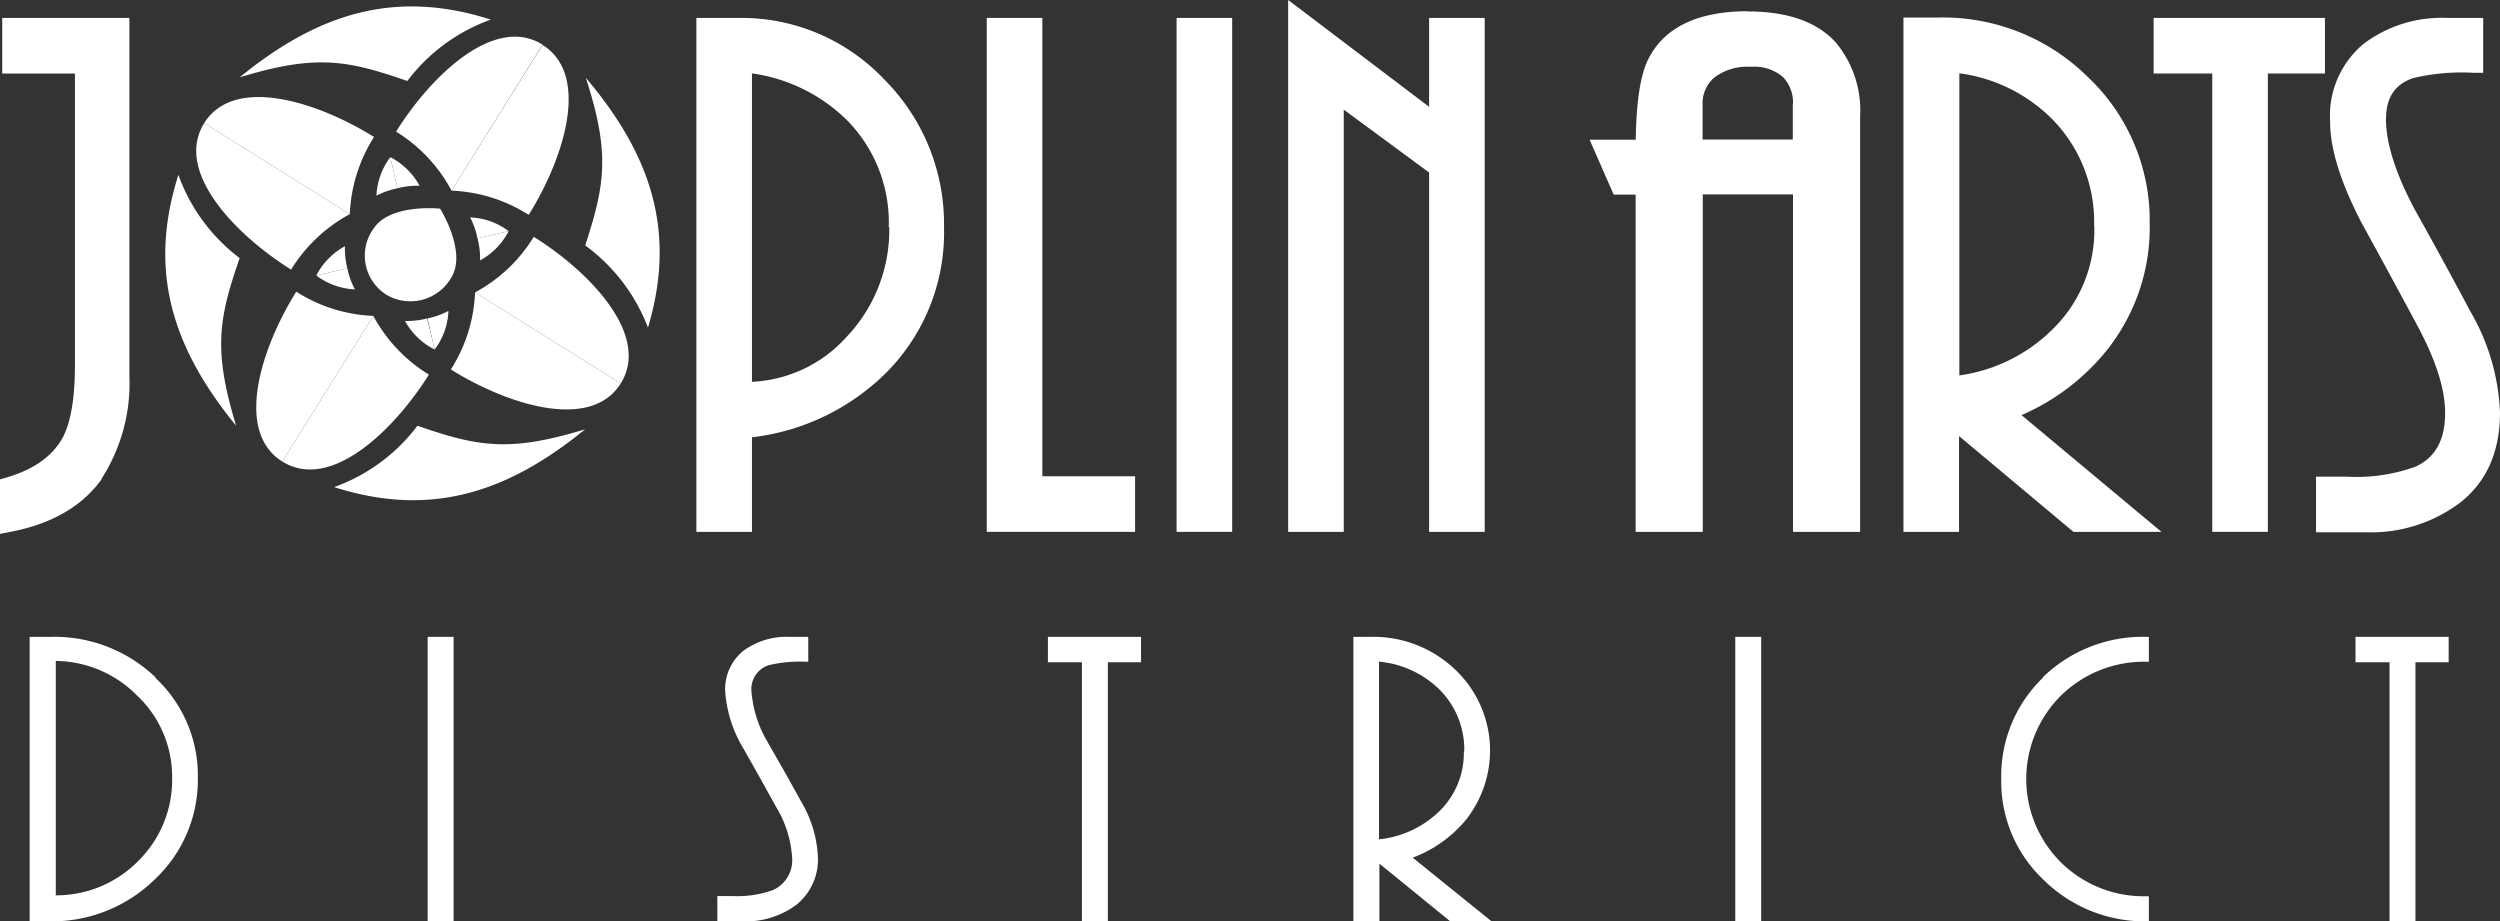 <svg id="Layer_1" data-name="Layer 1" xmlns="http://www.w3.org/2000/svg" xmlns:xlink="http://www.w3.org/1999/xlink" viewBox="0 0 246.92 90.98"><rect x="0" y="0" width="246.92" height="90.98" fill="#333333" stroke="none"/><defs><style>.cls-1{fill:none;}.cls-2{clip-path:url(#clip-path);}.cls-3{fill:#fff;}</style><clipPath id="clip-path" transform="translate(0 0)"><rect class="cls-1" width="246.92" height="90.98"/></clipPath></defs><g class="cls-2"><path class="cls-3" d="M10,47.33a17.41,17.41,0,0,0,2.78-10.18V1.77H.22V7.26H7.4V36.12c0,3.2-.41,5.59-1.21,7.11-1,1.8-2.8,3.12-5.51,3.92l-.68.2v5.38l1.13-.22c4-.78,7-2.52,8.91-5.18" transform="translate(0 0)"/><path class="cls-3" d="M87.83,22.42a15.34,15.34,0,0,1-4.21,10.85,13.37,13.37,0,0,1-9.35,4.44V7.25A16.58,16.58,0,0,1,83.78,12a14.38,14.38,0,0,1,4,10.46M73,1.77H68.78V52.53h5.49V43.19a22.52,22.52,0,0,0,13.35-6.47,19.63,19.63,0,0,0,5.62-14.3A20.21,20.21,0,0,0,87.33,7.84,19.4,19.4,0,0,0,73,1.77" transform="translate(0 0)"/></g><polygon class="cls-3" points="112.11 47.04 102.95 47.04 102.95 1.77 97.46 1.77 97.46 52.53 112.11 52.53 112.11 47.04"/><rect class="cls-3" x="116.21" y="1.77" width="5.49" height="50.76"/><polygon class="cls-3" points="127.23 0 127.23 52.53 132.72 52.53 132.72 10.83 141.15 17.04 141.15 52.53 146.64 52.53 146.64 1.77 141.15 1.77 141.15 10.55 127.23 0"/><g class="cls-2"><path class="cls-3" d="M177.07,10.26v3.52h-8.91V10.34a3.34,3.34,0,0,1,1.17-2.69,5.37,5.37,0,0,1,3.58-1.05,4.34,4.34,0,0,1,3.18,1,3.61,3.61,0,0,1,1,2.66m-4.45-9.15c-4.94,0-8.24,1.58-9.82,4.69-.79,1.54-1.2,4.16-1.26,8H157l2.38,5.42h2.17V52.53h6.63V19.2h8.91V52.53h6.63v-41a10.53,10.53,0,0,0-2.37-7.3c-1.85-2.06-4.78-3.1-8.71-3.1" transform="translate(0 0)"/><path class="cls-3" d="M206.85,22.35a13.66,13.66,0,0,1-4.19,10.24,16.22,16.22,0,0,1-9.14,4.49V7.24a15.86,15.86,0,0,1,9.31,4.67,14.47,14.47,0,0,1,4,10.44m1.64,11.74a19.4,19.4,0,0,0,3.85-12,19.49,19.49,0,0,0-6.07-14.45,20.35,20.35,0,0,0-14.66-5.91H188V52.53h5.49V43.07l11.3,9.46h8.69L199.66,41a22.1,22.1,0,0,0,8.83-6.92" transform="translate(0 0)"/></g><polygon class="cls-3" points="229.63 1.77 212.71 1.77 212.71 7.26 218.5 7.26 218.5 52.53 223.99 52.53 223.99 7.26 229.63 7.26 229.63 1.77"/><g class="cls-2"><path class="cls-3" d="M244,30.77c-1.86-3.49-3.72-6.9-5.52-10.11-1.88-3.55-2.82-6.53-2.82-8.86,0-2.14.84-3.44,2.65-4.08a20.9,20.9,0,0,1,6-.53h.95V1.77h-3.59a12.82,12.82,0,0,0-8.21,2.55A9.24,9.24,0,0,0,230.14,12c0,2.67,1,5.95,3.13,10.05,1.83,3.33,3.69,6.75,5.52,10.17s2.71,6.25,2.71,8.57c0,2.65-.95,4.38-2.9,5.29a17,17,0,0,1-6.77,1h-3.08v5.49h4.84a14.65,14.65,0,0,0,9.49-3c2.55-2.06,3.84-5,3.84-8.84A21.47,21.47,0,0,0,244,30.77" transform="translate(0 0)"/><path class="cls-3" d="M17,76.8a11.24,11.24,0,0,1-3.38,8.27,11.33,11.33,0,0,1-8.11,3.36V65.28a11.43,11.43,0,0,1,8,3.39A11,11,0,0,1,17,76.8m-1.64-9.9A14.45,14.45,0,0,0,5,62.9H2.93V91H4.87a14.53,14.53,0,0,0,10.39-4.12,13.46,13.46,0,0,0,4.28-10,13.21,13.21,0,0,0-4.2-9.94" transform="translate(0 0)"/></g><rect class="cls-3" x="42.24" y="62.9" width="2.56" height="28.08"/><g class="cls-2"><path class="cls-3" d="M75.89,73.41a11.5,11.5,0,0,1-1.67-5.14A2.46,2.46,0,0,1,76,65.68a13.36,13.36,0,0,1,3.59-.32h.24V62.9H78a7.22,7.22,0,0,0-4.58,1.38,4.85,4.85,0,0,0-1.79,4.07,12.67,12.67,0,0,0,1.77,5.54c1.06,1.85,2.14,3.79,3.22,5.75a10.9,10.9,0,0,1,1.61,5,3.22,3.22,0,0,1-1.86,3.26,10.45,10.45,0,0,1-4.08.6H70.85V91h2.49a8.36,8.36,0,0,0,5.32-1.64,5.72,5.72,0,0,0,2.12-4.76,11.74,11.74,0,0,0-1.67-5.46c-1.09-2-2.17-3.89-3.22-5.71" transform="translate(0 0)"/></g><polygon class="cls-3" points="103.5 62.9 103.5 65.41 106.86 65.41 106.86 90.98 109.42 90.98 109.42 65.41 112.7 65.41 112.7 62.9 103.5 62.9"/><g class="cls-2"><path class="cls-3" d="M144.58,74.23a8,8,0,0,1-2.53,6,10,10,0,0,1-5.85,2.67V65.35a9.77,9.77,0,0,1,6,2.78,8.35,8.35,0,0,1,2.42,6.1m.38,6.46a11,11,0,0,0-1.26-14.54,11.67,11.67,0,0,0-8.3-3.25h-1.77V91h2.57v-5.7l7,5.7h4.08l-7.79-6.29a12.58,12.58,0,0,0,5.47-4" transform="translate(0 0)"/></g><rect class="cls-3" x="171.39" y="62.9" width="2.56" height="28.08"/><g class="cls-2"><path class="cls-3" d="M201.79,66.92a13.51,13.51,0,0,0-4.13,10,13.34,13.34,0,0,0,4.2,10A14.21,14.21,0,0,0,212,91h.24V88.52H212a11.64,11.64,0,0,1-8.43-3.33,11.61,11.61,0,0,1,0-16.5A11.71,11.71,0,0,1,212,65.36h.24V62.9H212a14.18,14.18,0,0,0-10.24,4" transform="translate(0 0)"/></g><polygon class="cls-3" points="232.65 62.9 232.65 65.41 236.01 65.41 236.01 90.98 238.57 90.98 238.57 65.41 241.85 65.41 241.85 62.9 232.65 62.9"/><g class="cls-2"><path class="cls-3" d="M33,48.11c9.41,3,17,.65,24.79-5.71-7.51,2.29-10.59,1.72-16.56-.35A17.82,17.82,0,0,1,33,48.11" transform="translate(0 0)"/><path class="cls-3" d="M36.87,31.2A15.37,15.37,0,0,0,42.36,37c-3.43,5.48-9.7,11.57-14.48,8.58" transform="translate(0 0)"/><path class="cls-3" d="M36.87,31.2a15.26,15.26,0,0,1-7.61-2.39C25.83,34.3,23.1,42.6,27.88,45.58" transform="translate(0 0)"/><path class="cls-3" d="M31.24,27.21a6.87,6.87,0,0,1,2.83-2.89,7.46,7.46,0,0,0,.24,2.18" transform="translate(0 0)"/><path class="cls-3" d="M31.24,27.21a6.82,6.82,0,0,0,3.81,1.37,7.7,7.7,0,0,1-.74-2.08" transform="translate(0 0)"/><path class="cls-3" d="M17.62,17.27c-3,9.41-.66,17,5.7,24.78-2.28-7.51-1.72-10.58.35-16.56a17.84,17.84,0,0,1-6.05-8.22" transform="translate(0 0)"/><path class="cls-3" d="M34.55,21.15a15.37,15.37,0,0,0-5.8,5.48c-5.48-3.43-11.57-9.69-8.58-14.47" transform="translate(0 0)"/><path class="cls-3" d="M34.55,21.15a15.35,15.35,0,0,1,2.39-7.62c-5.49-3.43-13.79-6.15-16.77-1.37" transform="translate(0 0)"/><path class="cls-3" d="M38.55,15.52a6.87,6.87,0,0,1,2.89,2.83,7.31,7.31,0,0,0-2.18.25" transform="translate(0 0)"/><path class="cls-3" d="M38.55,15.52a6.85,6.85,0,0,0-1.37,3.81,7.52,7.52,0,0,1,2.08-.73" transform="translate(0 0)"/><path class="cls-3" d="M48.46,1.93c-9.41-3-17-.65-24.79,5.71C31.18,5.35,34.26,5.92,40.23,8a17.87,17.87,0,0,1,8.23-6.06" transform="translate(0 0)"/><path class="cls-3" d="M44.6,18.83A15.29,15.29,0,0,0,39.12,13c3.43-5.49,9.69-11.57,14.47-8.59" transform="translate(0 0)"/><path class="cls-3" d="M44.6,18.83a15.35,15.35,0,0,1,7.62,2.39c3.43-5.49,6.15-13.79,1.37-16.78" transform="translate(0 0)"/><path class="cls-3" d="M50.24,22.83a6.81,6.81,0,0,1-2.83,2.89,7.31,7.31,0,0,0-.25-2.18" transform="translate(0 0)"/><path class="cls-3" d="M50.24,22.83a6.76,6.76,0,0,0-3.81-1.36,7.34,7.34,0,0,1,.73,2.07" transform="translate(0 0)"/><path class="cls-3" d="M64,32.36c2.82-9.46.35-17-6.14-24.68,2.42,7.47,1.9,10.55-.06,16.56A18,18,0,0,1,64,32.36" transform="translate(0 0)"/><path class="cls-3" d="M46.92,28.88a15.29,15.29,0,0,0,5.8-5.49c5.49,3.43,11.57,9.7,8.59,14.48" transform="translate(0 0)"/><path class="cls-3" d="M46.92,28.88a15.26,15.26,0,0,1-2.39,7.61c5.49,3.43,13.79,6.16,16.78,1.38" transform="translate(0 0)"/><path class="cls-3" d="M42.93,34.52A6.79,6.79,0,0,1,40,31.7a7.77,7.77,0,0,0,2.18-.25" transform="translate(0 0)"/><path class="cls-3" d="M42.93,34.52a6.74,6.74,0,0,0,1.36-3.81,7.51,7.51,0,0,1-2.07.74" transform="translate(0 0)"/><path class="cls-3" d="M43.47,20.61s-4.78-.52-6.49,1.85a4.57,4.57,0,0,0,1.18,6.65,4.66,4.66,0,0,0,6.5-1.85c1.38-2.57-1.19-6.65-1.19-6.65" transform="translate(0 0)"/></g></svg>